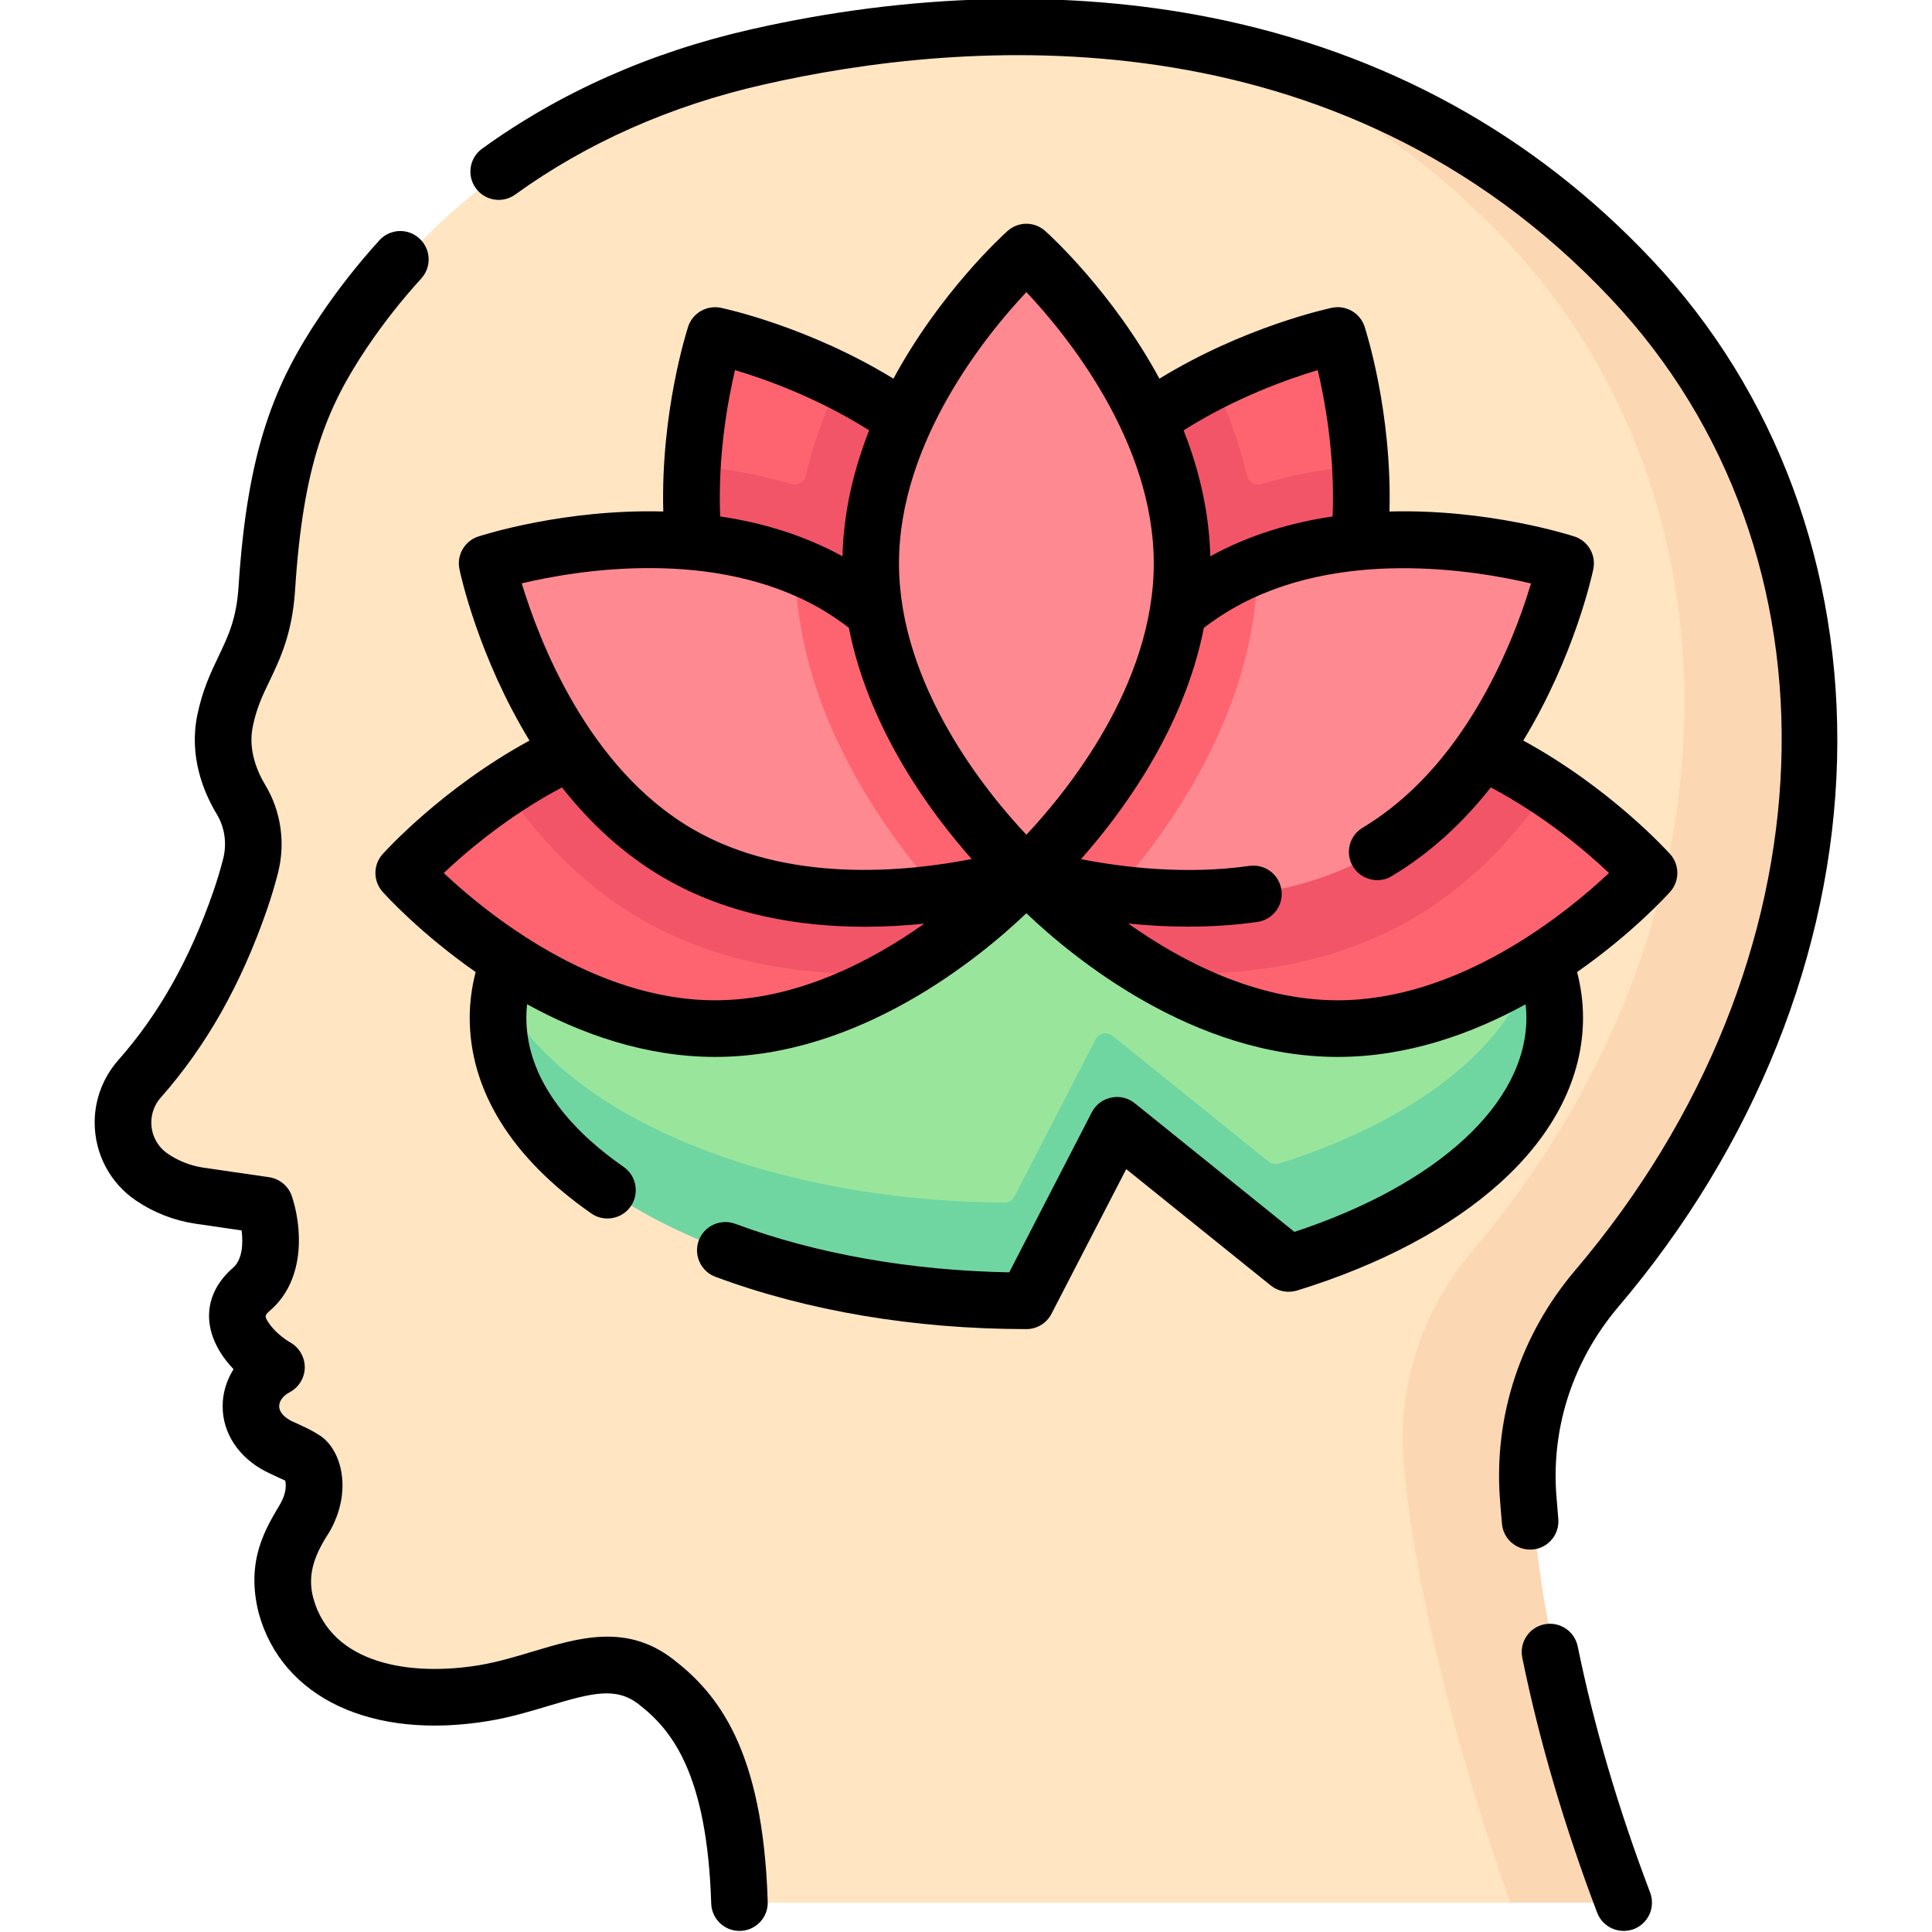 <svg xmlns="http://www.w3.org/2000/svg" fill="none" viewBox="0 0 16 16" height="16" width="16">
<g clip-path="url(#clip0_2043_13003)">
<path fill="#FFE5C2" d="M13.043 15.34C12.692 14.382 12.499 13.477 12.421 12.361C12.377 11.746 12.572 11.135 12.973 10.667C15.278 7.971 15.282 4.6 13.264 2.457C12.325 1.461 11.535 0.78 10.385 0.494C10.301 0.473 10.173 0.409 10.089 0.391C8.803 0.121 7.479 0.204 6.3 0.472C4.34 0.919 3.33 2.072 2.877 2.746C2.52 3.277 2.312 3.774 2.242 4.868C2.206 5.417 1.981 5.538 1.894 5.973C1.842 6.236 1.935 6.47 2.029 6.626C2.128 6.79 2.154 6.986 2.106 7.171C2.084 7.26 2.056 7.355 2.021 7.456C1.767 8.188 1.447 8.64 1.186 8.934C1.098 9.034 1.05 9.163 1.05 9.296C1.05 9.478 1.14 9.647 1.29 9.749C1.407 9.829 1.541 9.881 1.682 9.902L2.206 9.978C2.218 9.98 2.228 9.988 2.232 10C2.258 10.089 2.352 10.469 2.115 10.675C1.989 10.785 1.943 10.929 2.084 11.117C2.146 11.2 2.229 11.263 2.278 11.296C2.297 11.308 2.296 11.335 2.278 11.348C2.05 11.502 2.038 11.821 2.336 11.976C2.398 12.008 2.481 12.035 2.552 12.084C2.628 12.137 2.683 12.348 2.557 12.569C2.457 12.744 2.305 12.948 2.399 13.295C2.583 13.969 3.338 14.138 4.041 14.021C4.609 13.926 5.051 13.611 5.461 13.926C5.752 14.15 6.094 14.531 6.15 15.638C6.154 15.704 6.208 15.757 6.275 15.757H12.507L12.926 15.508C13.012 15.508 13.073 15.422 13.043 15.34Z"></path>
<path fill="#FCD7B4" d="M13.415 15.589C13.445 15.671 13.385 15.757 13.298 15.757H12.507C12.143 14.741 11.7 13.167 11.623 12.074C11.579 11.45 11.788 10.836 12.193 10.359C14.48 7.667 14.491 4.136 12.478 1.999C11.762 1.239 10.946 0.721 10.089 0.391C11.329 0.652 12.534 1.242 13.541 2.311C15.554 4.448 15.543 7.979 13.255 10.672C12.85 11.148 12.642 11.762 12.686 12.386C12.764 13.502 13.065 14.63 13.415 15.589Z"></path>
<path fill="#9AE59C" d="M12.82 8.428C12.82 9.289 11.994 9.911 10.704 10.318C10.674 10.328 10.641 10.321 10.616 10.302L9.326 9.195C9.279 9.158 9.211 9.172 9.184 9.225L8.458 10.586C8.442 10.617 8.409 10.637 8.374 10.637C5.984 10.62 4.18 9.706 4.18 8.422C4.18 8.35 4.143 8.213 4.143 8.213C4.346 7.019 6.219 6.084 8.5 6.084C10.916 6.084 12.82 7.134 12.82 8.428Z"></path>
<path fill="#6FD6A2" d="M12.875 8.428C12.875 9.289 12.009 10.041 10.719 10.449C10.689 10.458 10.656 10.452 10.632 10.432L9.339 9.391C9.293 9.354 9.225 9.368 9.197 9.421L8.527 10.721C8.51 10.752 8.477 10.772 8.442 10.772C6.052 10.755 4.125 9.712 4.125 8.428C4.125 8.356 4.131 8.284 4.143 8.213C4.631 9.208 6.311 9.946 8.317 9.959C8.352 9.96 8.385 9.94 8.402 9.908L9.072 8.609C9.1 8.556 9.168 8.541 9.214 8.579L10.507 9.62C10.531 9.639 10.564 9.646 10.594 9.636C11.775 9.263 12.601 8.601 12.732 7.831C12.825 8.022 12.875 8.222 12.875 8.428Z"></path>
<path fill="#FE646F" d="M6.094 5.656C6.806 6.889 8.5 7.244 8.5 7.244C8.5 7.244 9.039 5.6 8.327 4.367C8.077 3.933 7.588 3.705 7.211 3.466C7.085 3.386 6.953 3.157 6.953 3.157C6.541 2.95 6.172 2.842 6.01 2.8C5.96 2.787 5.91 2.816 5.896 2.865C5.851 3.027 5.761 3.4 5.734 3.859C5.734 3.859 5.87 4.167 5.881 4.343C5.907 4.768 5.858 5.246 6.094 5.656Z"></path>
<path fill="#F25568" d="M5.734 3.859C6.024 3.881 6.299 3.931 6.555 4.009C6.606 4.025 6.66 3.993 6.672 3.941C6.738 3.661 6.837 3.398 6.953 3.156C7.443 3.402 7.993 3.788 8.327 4.367C8.359 4.422 8.389 4.479 8.416 4.537V7.224C8.315 7.198 8.13 7.145 7.902 7.057C7.719 6.986 7.509 6.893 7.295 6.773C6.853 6.527 6.39 6.167 6.095 5.656C5.76 5.076 5.702 4.406 5.734 3.859Z"></path>
<path fill="#FE646F" d="M5.922 8.519C6.499 8.519 7.031 8.307 7.461 8.056L8.195 7.224C8.195 7.224 7.346 5.941 5.922 5.941C5.334 5.941 4.883 6.273 4.449 6.531C4.387 6.568 4.18 6.53 4.18 6.53C3.799 6.782 3.523 7.045 3.406 7.164C3.37 7.201 3.37 7.259 3.406 7.295C3.664 7.558 4.692 8.519 5.922 8.519Z"></path>
<path fill="#F25568" d="M4.18 6.53C4.457 6.937 4.826 7.333 5.31 7.613C5.829 7.913 6.452 8.065 7.159 8.065C7.263 8.065 7.363 8.061 7.461 8.056C7.645 7.947 7.811 7.832 7.953 7.722C8.296 7.458 8.5 7.23 8.5 7.23C8.5 7.23 8.308 7.016 7.985 6.762C7.514 6.393 6.765 5.941 5.922 5.941C5.25 5.941 4.639 6.227 4.18 6.53Z"></path>
<path fill="#FE8991" d="M5.623 7.071C6.336 7.483 7.187 7.476 7.777 7.397L8.394 7.141C8.394 7.141 8.102 5.666 6.869 4.954C6.763 4.893 6.586 4.682 6.586 4.682C5.584 4.285 4.44 4.552 4.121 4.64C4.072 4.654 4.043 4.704 4.056 4.754C4.148 5.11 4.558 6.457 5.623 7.071Z"></path>
<path fill="#FE646F" d="M6.586 4.682C6.592 5.894 7.341 6.908 7.777 7.397C8.208 7.34 8.5 7.244 8.5 7.244C8.5 7.244 8.145 5.55 6.912 4.838C6.806 4.777 6.697 4.725 6.586 4.682Z"></path>
<path fill="#FE646F" d="M10.905 5.656C10.193 6.889 8.5 7.244 8.5 7.244C8.5 7.244 7.961 5.6 8.673 4.367C8.923 3.933 9.412 3.705 9.789 3.466C9.915 3.386 10.047 3.157 10.047 3.157C10.459 2.95 10.828 2.842 10.99 2.8C11.04 2.787 11.09 2.816 11.104 2.865C11.149 3.027 11.239 3.4 11.266 3.859C11.266 3.859 11.13 4.167 11.119 4.343C11.093 4.768 11.142 5.246 10.905 5.656Z"></path>
<path fill="#F25568" d="M11.266 3.859C10.975 3.881 10.701 3.931 10.445 4.009C10.393 4.025 10.34 3.993 10.327 3.941C10.262 3.661 10.163 3.398 10.047 3.156C9.557 3.402 9.007 3.788 8.673 4.367C8.64 4.422 8.611 4.479 8.584 4.537V7.224C8.685 7.198 8.87 7.145 9.098 7.057C9.28 6.986 9.491 6.893 9.705 6.773C10.147 6.527 10.61 6.167 10.905 5.656C11.24 5.076 11.298 4.406 11.266 3.859Z"></path>
<path fill="#FE646F" d="M11.078 8.519C10.501 8.519 9.969 8.307 9.539 8.056L8.804 7.224C8.804 7.224 9.654 5.941 11.078 5.941C11.666 5.941 12.117 6.273 12.551 6.531C12.613 6.568 12.82 6.53 12.82 6.53C13.201 6.782 13.477 7.045 13.594 7.164C13.63 7.201 13.63 7.259 13.594 7.295C13.336 7.558 12.308 8.519 11.078 8.519Z"></path>
<path fill="#F25568" d="M12.82 6.53C12.543 6.937 12.174 7.333 11.69 7.613C11.17 7.913 10.548 8.065 9.841 8.065C9.737 8.065 9.637 8.061 9.539 8.056C9.355 7.947 9.189 7.832 9.047 7.722C8.704 7.458 8.5 7.23 8.5 7.23C8.5 7.23 8.692 7.016 9.015 6.762C9.486 6.393 10.235 5.941 11.078 5.941C11.75 5.941 12.361 6.227 12.82 6.53Z"></path>
<path fill="#FE8991" d="M11.377 7.071C10.664 7.483 9.813 7.476 9.222 7.397L8.606 7.141C8.606 7.141 8.897 5.666 10.131 4.954C10.236 4.893 10.414 4.682 10.414 4.682C11.416 4.285 12.559 4.552 12.879 4.64C12.928 4.654 12.957 4.704 12.944 4.754C12.852 5.11 12.442 6.457 11.377 7.071Z"></path>
<path fill="#FE646F" d="M10.414 4.682C10.408 5.894 9.659 6.908 9.223 7.397C8.792 7.34 8.5 7.244 8.5 7.244C8.5 7.244 8.855 5.55 10.088 4.838C10.194 4.777 10.303 4.725 10.414 4.682Z"></path>
<path fill="#FE8991" d="M9.789 4.666C9.789 6.09 8.5 7.244 8.5 7.244C8.5 7.244 7.211 6.09 7.211 4.666C7.211 3.242 8.5 2.088 8.5 2.088C8.5 2.088 9.789 3.242 9.789 4.666Z"></path>
<path fill="black" d="M5.573 13.74C5.188 13.444 4.794 13.563 4.413 13.677C4.27 13.72 4.123 13.764 3.971 13.79C3.404 13.884 2.745 13.787 2.594 13.233C2.54 13.03 2.613 12.864 2.729 12.685C2.917 12.358 2.836 12.018 2.655 11.892C2.581 11.844 2.539 11.825 2.413 11.768C2.376 11.749 2.313 11.707 2.312 11.646C2.312 11.602 2.345 11.558 2.399 11.53C2.475 11.489 2.523 11.411 2.524 11.325C2.524 11.239 2.478 11.159 2.403 11.117C2.382 11.106 2.294 11.048 2.24 10.976C2.183 10.9 2.193 10.891 2.238 10.852C2.545 10.585 2.494 10.131 2.416 9.904C2.388 9.822 2.315 9.762 2.228 9.749L1.684 9.67C1.579 9.654 1.478 9.615 1.39 9.555C1.304 9.497 1.253 9.4 1.253 9.296C1.253 9.22 1.281 9.146 1.331 9.09C1.708 8.663 1.996 8.154 2.211 7.533C2.245 7.434 2.276 7.332 2.302 7.23C2.365 6.984 2.328 6.72 2.199 6.505C2.129 6.389 2.054 6.211 2.093 6.019C2.124 5.864 2.175 5.758 2.234 5.636C2.321 5.453 2.421 5.245 2.444 4.883C2.511 3.843 2.705 3.376 3.04 2.877C3.174 2.678 3.325 2.486 3.489 2.306C3.576 2.21 3.569 2.062 3.473 1.975C3.378 1.887 3.229 1.894 3.142 1.99C2.963 2.187 2.798 2.397 2.651 2.616C2.279 3.169 2.05 3.713 1.976 4.853C1.959 5.125 1.89 5.267 1.811 5.433C1.748 5.565 1.676 5.714 1.633 5.927C1.565 6.266 1.685 6.56 1.797 6.746C1.862 6.854 1.88 6.988 1.848 7.113C1.825 7.203 1.798 7.292 1.768 7.379C1.573 7.942 1.316 8.399 0.98 8.779C0.854 8.922 0.784 9.105 0.784 9.296C0.784 9.556 0.912 9.798 1.127 9.943C1.273 10.042 1.442 10.108 1.617 10.134L2.001 10.19C2.014 10.296 2.009 10.43 1.93 10.499C1.69 10.708 1.666 10.992 1.865 11.258C1.887 11.287 1.91 11.314 1.934 11.339C1.876 11.432 1.843 11.538 1.844 11.648C1.844 11.869 1.976 12.069 2.197 12.184C2.235 12.204 2.362 12.262 2.362 12.262C2.37 12.293 2.373 12.364 2.322 12.453C2.208 12.648 2.031 12.915 2.142 13.357C2.334 14.062 3.082 14.413 4.048 14.252C4.229 14.222 4.398 14.171 4.547 14.126C4.905 14.019 5.101 13.969 5.287 14.112C5.566 14.327 5.856 14.691 5.89 15.764C5.894 15.891 5.998 15.991 6.124 15.991C6.126 15.991 6.129 15.991 6.131 15.991C6.261 15.987 6.362 15.879 6.358 15.75C6.319 14.481 5.939 14.022 5.573 13.74Z"></path>
<path fill="black" d="M13.68 2.151C12.7 1.11 11.473 0.436 10.035 0.147C8.854 -0.09 7.533 -0.056 6.216 0.244C5.385 0.433 4.636 0.766 3.993 1.231C3.888 1.307 3.864 1.453 3.94 1.558C4.016 1.663 4.162 1.687 4.267 1.611C4.86 1.183 5.551 0.876 6.321 0.701C7.965 0.326 11.065 0.058 13.339 2.472C15.333 4.589 15.209 7.973 13.045 10.52C12.595 11.05 12.373 11.719 12.421 12.403C12.426 12.474 12.432 12.547 12.439 12.621C12.45 12.742 12.552 12.833 12.672 12.833C12.679 12.833 12.687 12.833 12.694 12.832C12.823 12.82 12.917 12.706 12.905 12.577C12.899 12.507 12.893 12.438 12.888 12.37C12.849 11.809 13.032 11.26 13.402 10.823C14.531 9.496 15.174 7.885 15.214 6.289C15.253 4.712 14.709 3.242 13.68 2.151Z"></path>
<path fill="black" d="M13.066 13.635C13.04 13.508 12.916 13.426 12.789 13.452C12.662 13.478 12.581 13.602 12.607 13.729C12.747 14.415 12.956 15.125 13.227 15.84C13.263 15.934 13.352 15.991 13.447 15.991C13.474 15.991 13.502 15.986 13.53 15.976C13.651 15.93 13.711 15.795 13.666 15.674C13.403 14.982 13.201 14.296 13.066 13.635Z"></path>
<path fill="black" d="M13.11 8.428C13.11 8.301 13.093 8.175 13.061 8.05C13.52 7.729 13.807 7.413 13.831 7.386C13.911 7.297 13.911 7.162 13.831 7.073C13.809 7.049 13.336 6.526 12.615 6.133C13.037 5.441 13.186 4.759 13.195 4.714C13.22 4.597 13.152 4.48 13.039 4.443C12.994 4.429 12.323 4.214 11.507 4.236C11.529 3.412 11.311 2.737 11.301 2.705C11.264 2.592 11.147 2.524 11.03 2.549C10.998 2.556 10.304 2.705 9.602 3.136C9.213 2.418 8.691 1.944 8.656 1.913C8.567 1.833 8.433 1.833 8.344 1.913C8.309 1.944 7.787 2.418 7.399 3.136C6.696 2.705 6.002 2.556 5.97 2.549C5.853 2.525 5.736 2.592 5.699 2.705C5.689 2.737 5.471 3.412 5.493 4.236C4.677 4.214 4.006 4.429 3.961 4.443C3.848 4.48 3.78 4.597 3.805 4.714C3.814 4.759 3.963 5.441 4.385 6.133C3.664 6.526 3.191 7.049 3.169 7.073C3.089 7.162 3.089 7.297 3.169 7.386C3.193 7.413 3.48 7.729 3.939 8.05C3.907 8.175 3.89 8.301 3.89 8.428C3.89 9.03 4.238 9.591 4.897 10.049C4.938 10.078 4.984 10.091 5.031 10.091C5.105 10.091 5.178 10.056 5.223 9.991C5.297 9.884 5.271 9.738 5.165 9.664C4.797 9.409 4.359 8.987 4.359 8.428C4.359 8.391 4.361 8.354 4.365 8.317C4.806 8.559 5.34 8.753 5.922 8.753C7.116 8.753 8.111 7.934 8.5 7.563C8.889 7.934 9.884 8.753 11.078 8.753C11.66 8.753 12.194 8.559 12.634 8.317C12.639 8.354 12.641 8.391 12.641 8.428C12.641 9.137 11.908 9.81 10.72 10.202L9.397 9.136C9.342 9.092 9.27 9.075 9.202 9.09C9.133 9.104 9.074 9.149 9.042 9.211L8.358 10.537C7.54 10.522 6.758 10.384 6.089 10.135C5.967 10.09 5.832 10.152 5.787 10.273C5.742 10.394 5.804 10.529 5.925 10.574C6.685 10.857 7.575 11.007 8.5 11.007C8.588 11.007 8.668 10.958 8.708 10.88L9.327 9.682L10.524 10.646C10.585 10.695 10.665 10.71 10.74 10.688C11.43 10.476 12.012 10.167 12.424 9.795C12.873 9.39 13.11 8.917 13.11 8.428ZM10.913 3.065C10.973 3.319 11.057 3.773 11.036 4.277C10.697 4.327 10.349 4.428 10.023 4.607C10.014 4.235 9.928 3.883 9.802 3.564C10.227 3.295 10.662 3.14 10.913 3.065ZM8.5 2.419C8.828 2.767 9.555 3.654 9.555 4.666C9.555 5.678 8.827 6.565 8.5 6.913C8.172 6.565 7.445 5.678 7.445 4.666C7.445 3.654 8.173 2.767 8.5 2.419ZM6.087 3.065C6.338 3.14 6.773 3.295 7.198 3.564C7.072 3.883 6.986 4.235 6.977 4.607C6.651 4.428 6.303 4.327 5.964 4.277C5.944 3.774 6.027 3.32 6.087 3.065ZM6.795 5.041C6.875 5.088 6.953 5.14 7.03 5.199C7.195 6.042 7.713 6.737 8.047 7.114C7.515 7.219 6.525 7.322 5.74 6.868C4.863 6.362 4.459 5.288 4.321 4.831C4.785 4.721 5.915 4.534 6.795 5.041ZM3.675 7.23C3.864 7.051 4.213 6.754 4.654 6.521C4.88 6.808 5.16 7.075 5.505 7.274C6.04 7.583 6.637 7.675 7.162 7.675C7.336 7.675 7.502 7.665 7.655 7.649C7.214 7.961 6.596 8.284 5.922 8.284C4.91 8.284 4.022 7.557 3.675 7.23ZM9.343 7.648C9.497 7.664 9.663 7.674 9.838 7.674C10.023 7.674 10.217 7.663 10.414 7.635C10.542 7.616 10.631 7.498 10.612 7.37C10.594 7.241 10.475 7.153 10.347 7.171C9.811 7.247 9.29 7.181 8.952 7.115C9.287 6.738 9.805 6.042 9.97 5.199C10.047 5.141 10.125 5.088 10.205 5.042C11.082 4.535 12.214 4.722 12.679 4.832C12.596 5.11 12.414 5.616 12.086 6.084C12.085 6.085 12.084 6.086 12.084 6.087C11.879 6.379 11.616 6.656 11.286 6.854C11.174 6.92 11.138 7.064 11.204 7.175C11.248 7.248 11.326 7.289 11.406 7.289C11.447 7.289 11.488 7.279 11.525 7.256C11.856 7.059 12.127 6.799 12.346 6.521C12.787 6.754 13.136 7.051 13.325 7.23C12.977 7.557 12.09 8.284 11.078 8.284C10.403 8.284 9.784 7.961 9.343 7.648Z"></path>
</g>
<defs>
<clipPath id="clip0_2043_13003">
<rect fill="white" height="16" width="16"></rect>
</clipPath>
</defs>
</svg>
